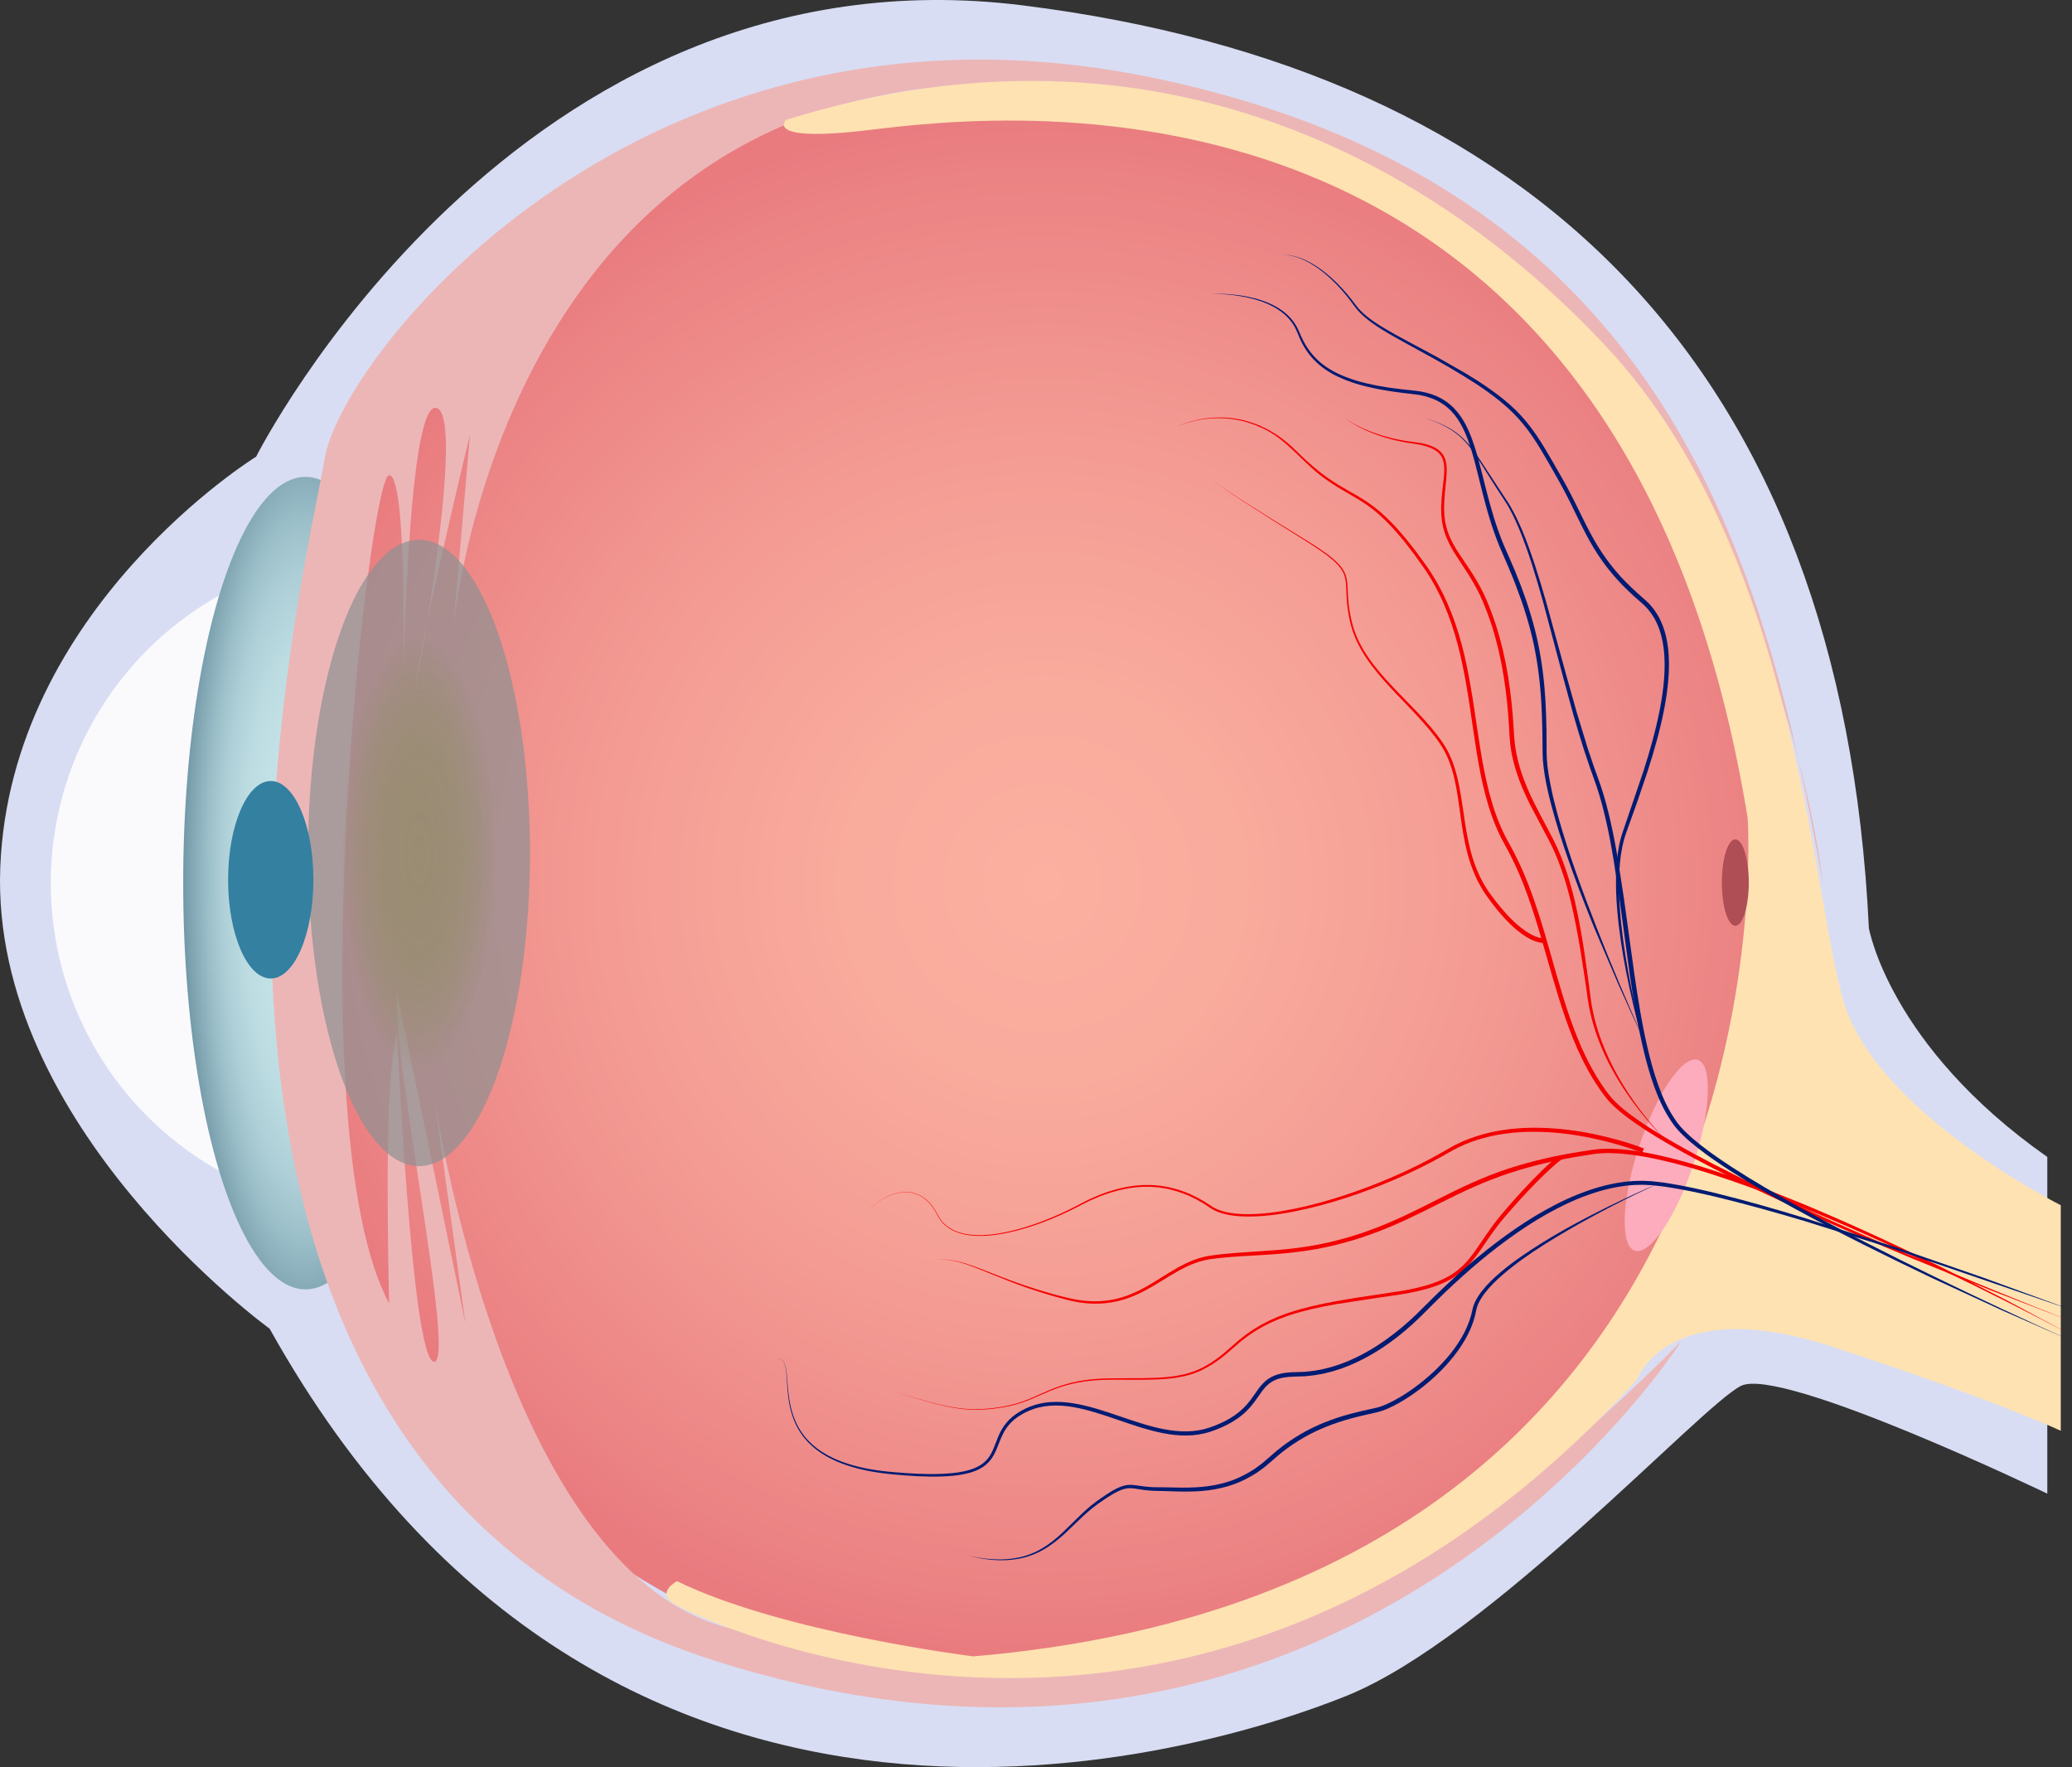 <?xml version="1.0" encoding="UTF-8"?>
<svg xmlns="http://www.w3.org/2000/svg" version="1.1" xmlns:v="https://vecta.io/nano" xmlns:xlink="http://www.w3.org/1999/xlink" viewBox="0 0 1753.474 1495.484">
  <rect x="0" y="0" width="1753.474" height="1495.484" fill="#333333" stroke="none"/>
  <defs>
    <style>
      .cls-1 {
        fill: url(#_Градієнт_без_назви_9);
      }

      .cls-2 {
        opacity: .9;
      }

      .cls-3 {
        fill: #f40000;
      }

      .cls-4 {
        fill: #3380a1;
      }

      .cls-5 {
        fill: #fee2b2;
      }

      .cls-6 {
        fill: #faf9fc;
      }

      .cls-7 {
        fill: #fcacbc;
      }

      .cls-8 {
        fill: #af4e55;
      }

      .cls-9 {
        fill: #ecb6b7;
      }

      .cls-10 {
        fill: #909091;
        isolation: isolate;
        opacity: .8;
      }

      .cls-11 {
        fill: url(#Unbenannter_Verlauf);
      }

      .cls-12 {
        fill: #d8ddf3;
      }

      .cls-13 {
        fill: #001b72;
      }

      .cls-14 {
        fill: url(#Unbenannter_Verlauf_2);
      }
    </style>
    <radialGradient id="Unbenannter_Verlauf" data-name="Unbenannter Verlauf" cx="1260.859" cy="6917.928" fx="1260.859" fy="6917.928" r="78.937" gradientTransform="translate(-1397.327 34185.858) scale(1.313 -4.834)" gradientUnits="userSpaceOnUse">
      <stop offset="0" stop-color="#c7e6eb"/>
      <stop offset=".324" stop-color="#c4e3e9"/>
      <stop offset=".516" stop-color="#bcdce2"/>
      <stop offset=".673" stop-color="#aecfd7"/>
      <stop offset=".812" stop-color="#99bdc7"/>
      <stop offset=".937" stop-color="#80a5b2"/>
      <stop offset="1" stop-color="#7097a6"/>
    </radialGradient>
    <radialGradient id="Unbenannter_Verlauf_2" data-name="Unbenannter Verlauf 2" cx="882.549" cy="748.637" fx="882.549" fy="748.637" r="654.605" gradientTransform="translate(0 1496) scale(1 -1)" gradientUnits="userSpaceOnUse">
      <stop offset="0" stop-color="#fbb0a0"/>
      <stop offset=".257" stop-color="#f9ab9c"/>
      <stop offset=".56" stop-color="#f49c94"/>
      <stop offset=".885" stop-color="#ec8585"/>
      <stop offset="1" stop-color="#e97b7f"/>
    </radialGradient>
    <radialGradient id="_Градієнт_без_назви_9" data-name="Градієнт без назви 9" cx="353.535" cy="650.289" fx="353.535" fy="650.289" r="126.638" gradientTransform="translate(172.3 -224.48) scale(.516 1.455)" gradientUnits="userSpaceOnUse">
      <stop offset="0" stop-color="#918d71"/>
      <stop offset=".257" stop-color="#918d71" stop-opacity=".982"/>
      <stop offset=".421" stop-color="#918d71" stop-opacity=".922"/>
      <stop offset=".559" stop-color="#918d71" stop-opacity=".821"/>
      <stop offset=".682" stop-color="#918d71" stop-opacity=".677"/>
      <stop offset=".796" stop-color="#918d71" stop-opacity=".491"/>
      <stop offset=".901" stop-color="#918d71" stop-opacity=".266"/>
      <stop offset="1" stop-color="#918d71" stop-opacity="0"/>
    </radialGradient>
  </defs>
  <!-- Generator: Adobe Illustrator 28.7.1, SVG Export Plug-In . SVG Version: 1.2.0 Build 142)  -->
  <g>
    <g id="Ebene_1">
      <path class="cls-12" d="M1732.58,1264.03s-225.092-108.272-259.283-91.177-213.695,213.695-333.364,262.132-623.989,205.147-911.765-310.57c0,0-236.489-170.956-227.941-390.349s216.544-347.61,216.544-347.61c0,0,219.393-435.937,649.632-381.801,430.239,54.136,692.371,304.871,715.166,780.699,0,0,17.096,99.724,151.011,193.75v284.927h0Z"/>
      <circle class="cls-6" cx="322.193" cy="747.363" r="279.228"/>
      <ellipse class="cls-11" cx="258.56" cy="747.363" rx="103.523" ry="343.811"/>
      <path class="cls-14" d="M1519.835,747.363c0,370.847-300.63,671.477-671.477,671.477S245.264,1115.36,245.264,744.514,477.511,75.886,848.358,75.886s671.477,300.631,671.477,671.477Z"/>
      <path class="cls-9" d="M1422.96,1134.863s-279.228,441.636-817.739,270.68S260.459,476.683,274.706,388.356,545.386-24.788,978.474,66.389c433.088,91.177,515.717,410.294,564.155,680.974,0,0-59.36-581.725-586.474-667.203s-572.702,453.034-572.702,453.034l14.246-165.257s-45.588,188.052-45.588,213.695c0,0,42.739-230.79,17.096-236.489s-28.493,262.133-28.493,262.133c0,0,5.699-205.147-11.397-205.147s-79.779,552.758,0,700.919c0,0-1.899-72.181-.95-138.664s7.598-92.126,7.598-92.126c0,0,12.347,279.228,31.342,280.178s-36.091-257.384-31.342-312.469l57.935,280.178-26.593-192.8s57.935,401.746,248.836,450.184c190.901,48.438,444.485,124.418,806.817-242.662v-.004Z"/>
      <path class="cls-5" d="M665.055,101.53s-18.045,18.045,61.734,9.498S1367.874,8.455,1478.995,692.278c0,0,45.588,649.632-655.331,709.467,0,0-161.458-19.945-250.735-63.634,0,0-18.045,9.498-2.849,18.995s438.787,221.293,814.89-189.001c0,0,25.643-74.081,165.257-28.493s193.75,71.232,193.75,71.232v-190.901s-156.235-78.355-183.778-172.38-40.839-382.751-200.398-553.707S960.904,8.929,665.055,101.53Z"/>
      <ellipse class="cls-8" cx="1468.548" cy="746.888" rx="11.397" ry="36.566"/>
      <ellipse class="cls-7" cx="1410.139" cy="977.681" rx="85.003" ry="24.219" transform="translate(39.525 2010.041) rotate(-71.722)"/>
      <g>
        <path class="cls-3" d="M1753.474,1118.429l-68.488-26.415-68.048-27.547c-45.17-18.844-90.074-38.369-134.255-59.506-22.07-10.605-43.985-21.58-65.314-33.698-10.661-6.059-21.2-12.366-31.371-19.3-5.074-3.482-10.071-7.1-14.848-11.047l-3.529-3.037c-1.132-1.072-2.297-2.102-3.402-3.211l-1.635-1.692-.817-.846-.77-.903-1.536-1.811c-.493-.61-.936-1.235-1.407-1.851l-2.783-3.712-2.631-3.818c-1.796-2.519-3.35-5.191-5.016-7.793-3.135-5.318-6.154-10.709-8.811-16.272-5.447-11.067-9.934-22.549-13.99-34.142-8.075-23.215-14.241-46.947-21.201-70.353-3.442-11.716-7.094-23.355-11.249-34.799-4.127-11.452-8.873-22.666-14.41-33.462-1.357-2.717-2.881-5.327-4.315-8.013l-2.195-4.098-1.094-2.051-.994-2.099-1.987-4.198-1.799-4.276c-1.25-2.833-2.229-5.764-3.325-8.653-4.101-11.658-7.034-23.652-9.461-35.694-4.762-24.119-7.426-48.479-11.544-72.531-2.05-12.026-4.431-23.986-7.52-35.756-3.097-11.762-6.919-23.332-11.756-34.47-4.836-11.133-10.662-21.842-17.67-31.767l-5.335-7.43-2.668-3.716c-.876-1.249-1.853-2.418-2.775-3.63l-5.609-7.215c-1.923-2.358-3.936-4.639-5.899-6.963-7.992-9.158-16.792-17.622-26.832-24.436-10.059-6.757-21.215-12.055-31.24-19.251-20.712-13.538-34.309-35.719-57.202-45.341-22.086-10.32-48.612-10.229-71.031-.489,5.523-2.638,11.417-4.451,17.391-5.774,5.985-1.315,12.107-2.002,18.244-2.096,12.275-.171,24.592,2.388,35.825,7.412,5.611,2.517,10.996,5.565,15.994,9.162s9.676,7.618,14.049,11.95c8.671,8.582,17.775,16.737,27.825,23.594,2.459,1.787,5.093,3.32,7.65,4.963,2.606,1.576,5.24,3.099,7.894,4.614,5.327,2.98,10.663,6.057,15.831,9.421l3.785,2.666,1.89,1.338,1.805,1.45,3.61,2.901c1.21.96,2.294,2.061,3.447,3.084l3.41,3.127c1.11,1.069,2.15,2.204,3.229,3.303,2.131,2.222,4.325,4.392,6.284,6.761l6.013,6.993,5.707,7.231c.938,1.215,1.933,2.389,2.823,3.638l2.711,3.717,5.422,7.436c7.184,10.017,13.195,20.87,18.185,32.132,4.994,11.271,8.953,22.97,12.171,34.84,3.182,11.885,5.59,23.944,7.686,36.026,4.196,24.169,6.921,48.509,11.702,72.403,2.434,11.926,5.361,23.751,9.41,35.174,1.082,2.826,2.048,5.702,3.277,8.465l1.768,4.176,1.949,4.09.974,2.045,1.071,1.994,2.146,3.985c1.454,2.705,3.022,5.379,4.405,8.131,5.656,10.962,10.49,22.317,14.686,33.869,4.219,11.547,7.936,23.252,11.401,35.005,6.926,23.506,13.024,47.199,20.977,70.238,3.993,11.504,8.403,22.864,13.738,33.768,2.603,5.485,5.556,10.784,8.618,16.01,1.628,2.551,3.144,5.179,4.897,7.646l2.565,3.743,2.713,3.635c3.528,4.829,7.86,8.927,12.511,12.805,4.646,3.858,9.558,7.436,14.56,10.885,10.032,6.875,20.49,13.17,31.082,19.224,10.592,6.059,21.366,11.816,32.204,17.452l32.743,16.485c43.949,21.432,88.695,41.248,133.688,60.448,44.972,19.264,90.277,37.758,135.793,55.726h.003Z"/>
        <path class="cls-3" d="M1410.358,965.26c-10.794-10.22-20.441-21.626-29.205-33.651-8.744-12.043-16.518-24.835-22.851-38.355-6.292-13.528-11.096-27.811-13.778-42.556l-.888-5.549-.782-5.516-1.577-11.022-3.406-21.997c-2.428-14.632-5.101-29.223-8.54-43.605-3.45-14.37-7.891-28.496-13.792-41.996-2.957-6.703-6.461-13.224-9.974-19.756l-10.425-19.761c-6.698-13.33-12.468-27.357-15.522-42.17-.464-1.831-.666-3.716-.972-5.579-.276-1.869-.62-3.728-.722-5.621l-.468-5.654-.297-5.546c-.431-7.39-.95-14.775-1.721-22.131-1.483-14.716-3.737-29.352-7.064-43.741-1.689-7.186-3.606-14.318-5.852-21.346-2.274-7.017-4.831-13.943-7.699-20.733-2.886-6.753-6.336-13.248-10.151-19.547-3.791-6.318-8.02-12.396-12.06-18.687-1.031-1.553-1.969-3.19-2.958-4.781-.956-1.618-1.848-3.284-2.757-4.934-1.679-3.386-3.267-6.845-4.38-10.485l-.838-2.725c-.262-.913-.417-1.854-.63-2.78l-.586-2.789-.348-2.825c-.103-.942-.257-1.881-.318-2.825l-.101-2.836-.093-2.834.054-2.815c.212-7.506,1.232-14.93,2.026-22.274.383-3.671.683-7.342.466-10.941-.13-1.792-.383-3.564-.883-5.251-.523-1.676-1.302-3.248-2.334-4.645-2.062-2.828-5.241-4.715-8.557-6.106-3.364-1.351-6.949-2.231-10.572-2.866l-11.006-1.743-5.481-1.114c-1.828-.365-3.624-.875-5.437-1.306-7.215-1.87-14.293-4.272-21.106-7.279-3.39-1.539-6.737-3.175-9.955-5.044-3.216-1.862-6.381-3.84-9.274-6.173,2.954,2.254,6.164,4.143,9.419,5.914,3.256,1.777,6.634,3.318,10.046,4.759,6.842,2.849,13.921,5.102,21.121,6.814,1.809.392,3.6.863,5.421,1.189l5.459.998,11.038,1.524c3.7.575,7.392,1.396,10.954,2.744,1.758.73,3.526,1.492,5.13,2.595,1.614,1.061,3.141,2.344,4.331,3.929,1.212,1.56,2.115,3.353,2.72,5.216.581,1.872.874,3.792,1.035,5.7.274,3.822.003,7.587-.336,11.303-.714,7.43-1.629,14.762-1.747,22.122l-.019,2.756.125,2.732.128,2.73c.069.907.23,1.803.339,2.705l.364,2.701c.181.889.397,1.77.594,2.655.215.881.37,1.776.632,2.644l.832,2.59c1.1,3.457,2.664,6.753,4.32,9.998l2.736,4.759c.992,1.551,1.918,3.128,2.961,4.658,4.061,6.16,8.398,12.235,12.331,18.611s7.476,13.025,10.463,19.924c2.932,6.884,5.567,13.892,7.895,21.003,2.305,7.116,4.276,14.333,6.015,21.601,3.427,14.551,5.762,29.333,7.316,44.169.808,7.417,1.361,14.855,1.824,22.293l.321,5.579.475,5.449c.102,1.822.445,3.619.719,5.422.301,1.8.51,3.615.952,5.391,2.897,14.345,8.46,28.08,15.033,41.286,3.266,6.625,6.78,13.143,10.292,19.698,3.495,6.563,7.009,13.155,10.024,20.06,5.949,13.76,10.392,28.108,13.818,42.633,1.743,7.259,3.204,14.57,4.568,21.893l1.899,11.006,1.746,11.024,3.148,22.087,1.446,11.057.716,5.525.807,5.464c2.456,14.536,7.049,28.69,13.085,42.181,6.009,13.516,13.483,26.386,21.955,38.551,4.241,6.087,8.727,11.999,13.448,17.721,4.717,5.726,9.628,11.309,14.914,16.529v-.002ZM1307.32,797.901l-.419.046-.316.014-.614.006-1.152-.069-2.178-.361-1.06-.238-1.022-.311-2.008-.691-1.948-.797-1.863-.93c-1.264-.589-2.41-1.344-3.594-2.045-4.656-2.919-8.807-6.435-12.745-10.126-7.748-7.522-14.42-15.94-20.609-24.662-6.197-8.862-10.783-18.764-14.032-28.994-3.257-10.247-5.186-20.804-6.767-31.322-1.585-10.524-2.782-21.062-4.727-31.428-1.945-10.34-4.705-20.585-9.584-29.835-2.401-4.62-5.46-8.895-8.644-13.105-3.193-4.191-6.592-8.234-10.1-12.188-7.022-7.906-14.477-15.451-21.801-23.144s-14.549-15.536-20.993-24.045c-6.43-8.492-12.07-17.724-15.734-27.805-1.856-5.031-3.085-10.26-4.057-15.494-.957-5.248-1.542-10.569-1.797-15.887l-.336-7.951c-.139-2.633-.365-5.254-.991-7.774-1.176-5.095-4.494-9.377-8.292-12.972-3.826-3.615-8.097-6.768-12.433-9.797-4.351-3.018-8.816-5.877-13.307-8.695l-26.961-16.931-26.819-17.157-13.268-8.797-6.526-4.556c-1.075-.777-2.144-1.563-3.185-2.386-.532-.396-1.036-.829-1.538-1.263-.524-.41-.967-.907-1.423-1.388.46.478.907.969,1.433,1.376.505.43,1.011.858,1.547,1.25,1.046.815,2.121,1.592,3.202,2.36,2.161,1.538,4.355,3.03,6.559,4.505l13.332,8.692,26.946,16.947,27.089,16.721c4.518,2.787,9.015,5.617,13.407,8.614,4.38,3.009,8.7,6.145,12.621,9.791,1.96,1.82,3.78,3.821,5.317,6.047s2.722,4.728,3.37,7.365c.674,2.631.924,5.323,1.084,7.981l.397,7.949c.294,5.278.913,10.524,1.899,15.708,1.005,5.185,2.254,10.314,4.112,15.232,3.674,9.87,9.291,18.919,15.718,27.272,6.441,8.369,13.682,16.108,21.044,23.727s14.894,15.121,22.03,23.031c3.566,3.956,7.032,8.014,10.303,12.24l2.414,3.201,2.329,3.268c.756,1.109,1.47,2.262,2.206,3.392.7,1.153,1.34,2.342,2.013,3.512,5.121,9.534,8.015,20.019,10.068,30.475,2.051,10.485,3.331,21.043,4.987,31.491,1.651,10.441,3.638,20.822,6.895,30.794,3.249,9.957,7.762,19.491,13.804,27.993,6.149,8.528,12.788,16.759,20.337,23.972,3.826,3.532,7.839,6.867,12.203,9.555,1.104.64,2.181,1.344,3.332,1.863l1.702.836,1.741.695c.575.258,1.17.401,1.757.59.294.087.588.189.882.264l.883.189c.592.153,1.168.203,1.746.28.289.036.555.026.834.044.145.012.258,0,.38-.005l.257-.012.665,3.869-.002.004ZM1753.474,1130.08c-37.641-19.916-75.673-39.079-114.116-57.368-38.408-18.351-77.197-35.928-116.638-51.879-19.725-7.956-39.605-15.524-59.707-22.414-20.108-6.845-40.461-13.048-61.173-17.519-10.349-2.233-20.81-3.936-31.306-4.728-5.242-.329-10.506-.542-15.704-.153-5.153.316-10.4,1.322-15.644,2.118-20.943,3.346-41.678,8.008-61.776,14.652-20.126,6.601-39.37,15.527-58.332,25.168-18.982,9.584-38.179,19.174-58.361,26.373-10.035,3.733-20.327,6.783-30.731,9.322l-3.909.928c-1.299.325-2.607.614-3.922.866l-7.879,1.57-7.925,1.306c-2.642.428-5.302.73-7.952,1.101-10.618,1.342-21.283,2.147-31.92,2.773s-21.257,1.114-31.8,2.159c-2.642.215-5.259.59-7.888.898l-1.969.241-1.924.322-1.921.33-1.899.444c-5.067,1.189-9.984,3.026-14.732,5.262-9.509,4.489-18.322,10.485-27.53,15.911-9.174,5.451-18.914,10.345-29.405,13.001-10.458,2.679-21.447,3.184-32.083,1.666l-1.998-.261-1.981-.361c-1.318-.253-2.647-.454-3.955-.75-2.609-.619-5.236-1.188-7.792-1.933l-7.715-2.114-7.663-2.294c-10.192-3.134-20.266-6.637-30.203-10.504l-29.644-11.887c-4.976-1.857-9.985-3.685-15.175-4.836-5.172-1.189-10.496-1.794-15.821-1.489,5.317-.405,10.67.102,15.885,1.199,5.235,1.06,10.294,2.801,15.317,4.569,10.008,3.671,19.83,7.785,29.808,11.47,9.961,3.719,20.053,7.073,30.258,10.057l7.666,2.18,7.715,1.999c2.567.709,5.153,1.229,7.731,1.805,1.292.274,2.6.452,3.899.683l1.951.328,1.963.229c10.452,1.371,21.132.801,31.279-1.895,10.18-2.669,19.646-7.513,28.693-12.993,9.081-5.449,17.883-11.561,27.616-16.263,4.86-2.34,9.952-4.296,15.241-5.585l1.984-.48,2.01-.364,2.01-.353,1.991-.261c2.655-.334,5.307-.736,7.969-.976,21.29-2.237,42.592-2.511,63.6-5.295l7.862-1.111,7.828-1.313,7.777-1.573c1.3-.245,2.587-.549,3.871-.866l3.857-.927c10.267-2.536,20.419-5.574,30.331-9.294,19.944-7.177,38.917-16.717,57.898-26.367,18.95-9.699,38.427-18.821,58.783-25.539,20.365-6.671,41.32-11.317,62.422-14.628,5.28-.784,10.514-1.784,15.997-2.112,5.428-.387,10.833-.153,16.205.199,10.738.841,21.338,2.602,31.791,4.887,20.914,4.576,41.351,10.871,61.524,17.8,10.082,3.484,20.108,7.125,30.058,10.955l29.687,11.882c39.381,16.323,78.071,34.218,116.333,52.939l56.997,28.874,56.285,30.216v.003Z"/>
        <path class="cls-3" d="M1321.551,981.117l-3.768,2.992-3.72,3.22-7.244,6.721c-4.754,4.577-9.377,9.306-13.908,14.126-4.546,4.806-8.985,9.718-13.372,14.678-4.396,4.978-8.699,9.936-12.671,15.193-3.988,5.246-7.716,10.688-11.468,16.18-3.752,5.478-7.612,11.001-12.193,16.016-4.603,4.982-9.996,9.332-15.963,12.579-5.934,3.319-12.293,5.692-18.729,7.582-6.445,1.889-12.995,3.288-19.57,4.445-6.582,1.171-13.189,1.988-19.75,2.917l-39.319,6.042c-13.033,2.335-26.001,5.117-38.538,9.243-.783.258-1.577.487-2.351.769l-2.315.866-4.631,1.731-4.528,1.976-2.264.988-2.204,1.111-4.403,2.235-4.261,2.493-2.129,1.25-2.052,1.374-4.096,2.76-3.928,2.997-1.961,1.503c-.652.504-1.255,1.068-1.886,1.598l-7.508,6.516c-2.466,2.248-5.125,4.279-7.739,6.36-1.317,1.028-2.723,1.945-4.08,2.922l-2.06,1.434-2.148,1.307c-5.696,3.51-11.823,6.438-18.29,8.261-6.449,1.878-13.1,2.857-19.742,3.419-13.309,1.031-26.604.681-39.876.676l-4.977-.017-4.964.092c-1.654.052-3.313.013-4.962.139l-4.952.323-2.475.173-2.463.287-4.925.586c-3.254.576-6.532,1.042-9.737,1.858-6.445,1.469-12.74,3.554-18.856,6.092-6.126,2.517-12.112,5.412-18.31,7.846-6.187,2.452-12.601,4.37-19.155,5.572-6.542,1.172-13.146,2.076-19.794,2.384-6.646.32-13.318-.014-19.902-.933-6.587-.91-13.086-2.337-19.524-3.964-12.854-3.355-25.52-7.356-38.182-11.349,12.685,3.915,25.378,7.838,38.242,11.111,6.442,1.587,12.94,2.97,19.513,3.838,6.57.876,13.214,1.167,19.828.808,13.196-.868,26.454-3.074,38.702-8.15,6.149-2.458,12.111-5.387,18.252-7.955,6.13-2.588,12.47-4.733,18.96-6.254,12.977-3.212,26.421-3.689,39.682-3.712,13.273-.075,26.573.189,39.749-.916,6.575-.596,13.114-1.604,19.413-3.48,6.318-1.823,12.274-4.717,17.843-8.194l2.098-1.294c.683-.457,1.343-.95,2.017-1.423,1.33-.971,2.705-1.877,3.997-2.899,2.566-2.071,5.175-4.086,7.605-6.33l7.493-6.584c.636-.542,1.244-1.116,1.902-1.632l1.981-1.538,3.97-3.067,4.145-2.831,2.077-1.409,2.157-1.285,4.318-2.561,4.462-2.301,2.235-1.143,2.293-1.018,4.587-2.035,4.686-1.785,2.343-.892c.783-.291,1.584-.527,2.376-.794,12.673-4.256,25.724-7.137,38.801-9.563,13.089-2.41,26.236-4.376,39.379-6.3l19.636-3.023c6.492-1.183,12.937-2.604,19.224-4.489,6.281-1.885,12.425-4.229,18.07-7.435,5.685-3.141,10.733-7.269,15.11-12.057,4.354-4.825,8.099-10.237,11.809-15.729,3.704-5.494,7.448-11.034,11.464-16.384,2.025-2.664,4.078-5.31,6.231-7.876,2.133-2.597,4.338-5.062,6.507-7.593,4.378-5.012,8.812-9.98,13.361-14.848,4.533-4.882,9.165-9.679,13.948-14.341,2.4-2.323,4.817-4.631,7.313-6.869,1.24-1.126,2.505-2.23,3.789-3.321,1.296-1.101,2.56-2.139,4.013-3.219l2.262,3.208v-.005ZM1389.72,975.582c-6.715-2.652-13.73-4.936-20.741-6.981-7.033-2.036-14.139-3.809-21.303-5.317-14.326-2.996-28.888-4.969-43.501-5.386-7.302-.216-14.62-.111-21.888.552-1.822.11-3.632.341-5.442.559s-3.627.396-5.42.727l-5.392.901-5.344,1.14c-7.084,1.682-14.062,3.824-20.775,6.632-6.725,2.837-12.97,6.414-19.431,10.133-12.914,7.222-26.233,13.677-39.803,19.524-13.573,5.845-27.41,11.056-41.467,15.617-14.056,4.546-28.334,8.45-42.836,11.358-14.492,2.852-29.254,4.906-44.131,4.413-7.407-.301-14.921-1.234-21.956-4.018-1.757-.687-3.448-1.561-5.073-2.544l-4.639-3.035-2.293-1.505-2.376-1.365-2.38-1.36-1.189-.68-1.23-.601c-6.465-3.413-13.39-5.902-20.475-7.621l-2.662-.64c-.886-.22-1.798-.309-2.696-.471l-2.704-.434c-.901-.149-1.801-.305-2.714-.35l-5.46-.446-5.48-.034-1.37-.006c-.457.008-.912.059-1.368.086l-2.735.197-2.735.197c-.91.082-1.811.252-2.717.373-1.806.285-3.627.486-5.422.84l-5.363,1.179c-7.089,1.809-14.093,4.072-20.787,7.086l-2.528,1.088-1.261.549-1.232.613-4.931,2.453c-1.646.803-3.282,1.666-4.92,2.516-1.634.859-3.299,1.656-4.947,2.487-6.631,3.245-13.389,6.223-20.259,8.927-13.731,5.387-27.941,9.747-42.573,11.909-3.663.478-7.338.91-11.036,1.015-1.846.118-3.697.048-5.546.058-1.846-.115-3.699-.141-5.536-.394-1.846-.157-3.665-.521-5.489-.84-1.799-.447-3.608-.856-5.35-1.504-3.498-1.217-6.85-2.919-9.78-5.212-2.937-2.286-5.336-5.225-7.125-8.465-.954-1.603-1.698-3.266-2.664-4.833-.494-.772-.933-1.581-1.473-2.322s-1.047-1.507-1.623-2.219c-2.264-2.879-4.983-5.419-8.116-7.322-3.121-1.911-6.649-3.175-10.296-3.589-3.641-.458-7.36-.177-10.928.694-3.574.853-7.026,2.212-10.254,3.976-6.471,3.506-12.183,8.404-16.666,14.25,4.452-5.871,10.14-10.807,16.608-14.357,3.226-1.786,6.682-3.17,10.27-4.047,3.581-.895,7.324-1.201,11-.759,3.683.398,7.257,1.655,10.425,3.571,3.179,1.907,5.943,4.462,8.245,7.356.586.716,1.098,1.489,1.651,2.23s.996,1.558,1.499,2.334c.978,1.563,1.756,3.271,2.697,4.828,1.781,3.184,4.153,6.058,7.053,8.289,2.893,2.237,6.201,3.894,9.657,5.076,1.72.629,3.511,1.024,5.289,1.456,1.806.305,3.605.656,5.435.801,1.818.241,3.657.256,5.486.36,1.835-.021,3.67.04,5.502-.089,3.67-.124,7.321-.573,10.958-1.069,14.537-2.23,28.669-6.65,42.318-12.093,6.827-2.733,13.547-5.735,20.133-9.005l4.913-2.504,4.905-2.543,4.951-2.497,1.238-.624,1.268-.561,2.542-1.111c6.731-3.074,13.791-5.402,20.955-7.271l5.424-1.224c1.816-.368,3.662-.584,5.492-.883.918-.128,1.831-.304,2.754-.393l2.776-.216,2.776-.215c.463-.03.925-.084,1.388-.095l1.393-.002,5.571.005,5.558.422c.93.042,1.847.195,2.764.341l2.755.426c.915.159,1.844.247,2.748.465l2.714.636c7.225,1.71,14.294,4.21,20.886,7.642l1.255.606,1.213.684,2.426,1.368,2.423,1.374,2.336,1.514,4.626,2.991c1.53.912,3.127,1.73,4.807,2.375,6.721,2.622,14.067,3.514,21.341,3.765,14.621.406,29.256-1.703,43.622-4.615,14.381-2.967,28.558-6.927,42.513-11.526,13.955-4.614,27.689-9.873,41.156-15.761,13.463-5.885,26.662-12.378,39.431-19.613l9.627-5.477,2.454-1.35c.817-.452,1.681-.809,2.52-1.218,1.695-.779,3.365-1.619,5.081-2.347,6.873-2.919,14.009-5.154,21.247-6.914l5.458-1.195,5.502-.951c1.83-.347,3.682-.535,5.527-.773s3.69-.478,5.546-.6c7.406-.717,14.85-.865,22.272-.686,14.856.342,29.627,2.262,44.154,5.216,7.265,1.487,14.472,3.244,21.606,5.266,7.144,2.044,14.171,4.281,21.178,7.003l-1.488,3.632v-.003Z"/>
      </g>
      <g>
        <path class="cls-13" d="M1753.474,1134.934l-59.244-26.072-58.778-27.123c-38.977-18.531-77.676-37.687-115.616-58.335-18.953-10.349-37.721-21.081-55.908-32.807-9.067-5.903-18.046-11.971-26.607-18.67-4.278-3.35-8.487-6.809-12.444-10.602-.989-.948-1.946-1.936-2.921-2.902-.954-.991-1.867-2.033-2.801-3.048-.874-1.076-1.788-2.14-2.606-3.252l-2.36-3.391c-6.178-9.127-10.665-19.179-14.369-29.399-3.687-10.243-6.575-20.72-9.085-31.259-5.006-21.092-8.442-42.461-11.592-63.825l-8.697-64.142-4.823-31.95c-1.743-10.622-3.718-21.2-6.048-31.687-2.338-10.482-5.023-20.886-8.443-31.026l-2.673-7.588-2.739-7.641-5.158-15.381c-3.31-10.293-6.414-20.644-9.366-31.032l-8.515-31.247-16.633-62.533c-2.887-10.383-5.886-20.733-9.15-30.994s-6.803-20.43-10.875-30.377c-2.072-4.954-4.215-9.886-6.694-14.641-1.178-2.413-2.55-4.712-3.859-7.05l-4.351-6.776c-6.002-8.979-11.655-18.184-17.398-27.303-2.863-4.567-5.829-9.06-9.049-13.362-3.185-4.328-6.871-8.277-11.024-11.669-4.146-3.399-8.762-6.242-13.651-8.495-2.393-1.242-4.93-2.165-7.409-3.222-2.507-.987-5.066-1.841-7.599-2.769l7.652,2.631c2.501,1.011,5.06,1.89,7.482,3.092,4.945,2.17,9.646,4.944,13.898,8.301s8.033,7.319,11.301,11.632c3.303,4.289,6.346,8.766,9.274,13.298l17.752,27.038c1.527,2.207,3.001,4.498,4.483,6.779,1.359,2.349,2.784,4.666,4.006,7.087,2.575,4.778,4.803,9.72,6.959,14.686,4.214,9.975,7.831,20.176,11.202,30.442,3.362,10.271,6.455,20.621,9.434,30.998l17.162,62.42,8.762,31.125,9.434,30.896,5.173,15.285c.868,2.546,1.83,5.054,2.742,7.583.934,2.503,1.815,5.113,2.724,7.665,3.504,10.297,6.244,20.805,8.631,31.367,2.378,10.567,4.394,21.2,6.173,31.861l4.926,32.031,8.864,64.104c3.083,21.32,6.45,42.61,11.354,63.524,2.457,10.449,5.286,20.811,8.881,30.883,3.608,10.048,7.977,19.868,13.884,28.639l2.251,3.257c.775,1.062,1.622,2.047,2.443,3.066l2.665,2.915,2.81,2.807c3.822,3.686,7.948,7.098,12.151,10.408,8.415,6.623,17.314,12.675,26.306,18.564,9.021,5.856,18.219,11.453,27.482,16.943l28.035,16.075c37.687,20.928,76.212,40.366,114.994,59.243,38.755,18.946,77.868,37.165,117.194,54.919v.006Z"/>
        <path class="cls-13" d="M1399.716,913.44c-5.501-16.952-10.321-34.124-14.665-51.416-2.18-8.646-4.211-17.33-6.092-26.046-1.876-8.718-3.641-17.465-5.155-26.26-3.028-17.585-5.286-35.338-6.051-53.222-.33-8.941-.282-17.917.49-26.872.768-8.935,2.333-17.924,5.348-26.473l17.226-50.556c5.391-16.936,10.283-34.045,13.705-51.432,1.701-8.69,3.03-17.449,3.722-26.242.675-8.785.757-17.628-.346-26.303-.551-4.333-1.395-8.619-2.609-12.783-1.233-4.156-2.864-8.177-4.92-11.953-2.089-3.755-4.623-7.248-7.585-10.336-.772-.74-1.491-1.535-2.311-2.225l-2.46-2.175-5.062-4.443c-6.609-6.076-13.047-12.394-18.78-19.355-5.784-6.906-11.027-14.276-15.657-21.99-9.299-15.447-16.171-31.97-24.519-47.604-4.125-7.823-8.618-15.53-13.008-23.279-4.42-7.72-8.879-15.399-13.841-22.699-4.948-7.307-10.494-14.168-16.744-20.369-6.223-6.228-13.105-11.803-20.267-16.999-3.538-2.659-7.273-5.058-10.931-7.56l-11.276-7.089c-7.564-4.672-15.288-9.084-23.028-13.47l-23.413-12.867c-7.813-4.288-15.655-8.562-23.219-13.361-1.877-1.223-3.776-2.407-5.59-3.735l-2.746-1.945-2.651-2.086-1.325-1.043c-.435-.357-.843-.748-1.266-1.12l-2.514-2.259c-.797-.799-1.562-1.633-2.343-2.448l-1.158-1.236-1.049-1.337c-.687-.894-1.424-1.776-2.066-2.678l-1.953-2.692c-1.321-1.782-2.681-3.534-4.081-5.254-2.79-3.45-5.747-6.765-8.839-9.948-6.205-6.333-13.007-12.152-20.621-16.729-3.792-2.305-7.81-4.248-12.01-5.696-2.107-.707-4.259-1.274-6.441-1.698-2.19-.387-4.408-.611-6.636-.66,2.228-.001,4.455.173,6.662.513,2.199.381,4.375.894,6.508,1.563,4.256,1.362,8.348,3.229,12.218,5.466,7.755,4.477,14.7,10.233,21.059,16.508,3.172,3.154,6.199,6.45,9.072,9.878,1.444,1.709,2.839,3.458,4.204,5.231l2.015,2.684c.665.901,1.375,1.716,2.059,2.577l1.034,1.276c.37.404.766.787,1.147,1.182l2.315,2.341,2.493,2.165c.419.357.822.731,1.254,1.073l1.318,1.002,2.634,2.003,2.738,1.872c1.803,1.276,3.706,2.419,5.581,3.597,7.549,4.649,15.396,8.849,23.247,13.048l23.565,12.642,23.248,13.285c3.86,2.239,7.614,4.682,11.423,7.021,3.721,2.489,7.511,4.871,11.126,7.53,7.306,5.188,14.374,10.793,20.818,17.112,6.448,6.311,12.162,13.369,17.232,20.792,5.081,7.424,9.602,15.157,14.06,22.882l6.647,11.596,3.287,5.846,1.637,2.933,1.572,2.965c8.481,15.775,15.412,32.251,24.573,47.339,4.559,7.542,9.703,14.715,15.383,21.454,5.62,6.789,11.966,12.954,18.471,18.921l4.968,4.39,2.539,2.259c.882.751,1.663,1.611,2.493,2.417,3.197,3.352,5.922,7.14,8.148,11.176,2.194,4.056,3.911,8.343,5.196,12.732,1.266,4.395,2.131,8.881,2.689,13.386,1.115,9.019.992,18.092.275,27.057-.736,8.971-2.117,17.855-3.867,26.643-3.522,17.581-8.506,34.782-13.977,51.776l-8.598,25.351-9.019,25.166c-3.003,8.251-4.611,16.938-5.458,25.731s-.986,17.667-.748,26.531c.572,17.738,2.667,35.433,5.472,52.994,1.364,8.79,2.98,17.543,4.71,26.274,1.734,8.733,3.619,17.435,5.654,26.102l6.459,25.924c2.261,8.615,4.624,17.206,7.2,25.735v.002Z"/>
        <path class="cls-13" d="M1390.463,878.418c-7.219-15.03-14.154-30.197-20.893-45.451l-19.671-46.006c-6.306-15.444-12.394-30.981-18.109-46.663s-11.093-31.498-15.812-47.538c-4.576-16.068-8.812-32.34-10.256-49.213l-.266-6.364-.049-6.249-.153-12.481c-.13-8.319-.468-16.622-.933-24.914-1.01-16.573-3.069-33.057-6.545-49.254-3.535-16.185-8.539-32.028-14.469-47.522-.754-1.933-1.427-3.895-2.229-5.81l-2.347-5.767c-1.526-3.86-3.207-7.66-4.867-11.468l-4.971-11.52-2.316-5.861-2.158-5.917c-5.59-15.843-9.541-32.148-13.522-48.312-2.013-8.077-4.068-16.127-6.59-23.991-1.318-3.905-2.656-7.809-4.328-11.547-.766-1.906-1.733-3.701-2.61-5.546-1.015-1.76-1.925-3.593-3.082-5.256-.571-.835-1.064-1.73-1.697-2.517l-1.834-2.41c-.631-.786-1.334-1.506-1.997-2.264-.341-.369-.659-.762-1.019-1.112l-1.101-1.027-1.1-1.029-.55-.515-.593-.462-2.378-1.844c-.818-.579-1.688-1.084-2.528-1.632-.427-.263-.84-.55-1.277-.796l-1.342-.687c-3.52-1.956-7.402-3.2-11.305-4.272l-2.982-.644-1.493-.317-1.516-.21-6.134-.794c-4.154-.493-8.314-.909-12.453-1.555l-6.213-.902-6.189-1.097-3.092-.559-3.075-.669c-2.046-.464-4.107-.852-6.14-1.378l-6.089-1.62c-2.029-.543-4.011-1.268-6.018-1.894-7.958-2.7-15.749-6.164-22.718-11.001-6.972-4.804-12.975-11.07-17.364-18.308-2.216-3.604-4.012-7.44-5.562-11.353-.832-1.941-1.511-3.815-2.514-5.615-.942-1.81-2.066-3.523-3.293-5.158-4.937-6.569-11.979-11.339-19.5-14.712-7.561-3.384-15.673-5.479-23.869-6.838-8.208-1.357-16.541-1.969-24.875-2.067,8.334-.099,16.69.314,24.966,1.481,8.258,1.21,16.464,3.177,24.197,6.472,7.686,3.287,15.001,8.027,20.253,14.757,1.304,1.674,2.505,3.437,3.52,5.306,1.067,1.827,1.852,3.868,2.696,5.742,1.587,3.806,3.405,7.514,5.617,10.971,4.36,6.956,10.179,12.927,16.98,17.502,6.79,4.606,14.414,7.906,22.246,10.469,1.978.592,3.924,1.283,5.927,1.795l6.011,1.53c2.007.497,4.051.858,6.074,1.294l3.042.628c1.018.19,2.044.345,3.065.52l6.135,1.019,6.17.828c4.106.596,8.247.964,12.376,1.41,2.048.195,4.163.471,6.275.744l1.582.203,1.569.313,3.136.643c4.129,1.082,8.264,2.363,12.072,4.418l1.447.725c.473.259.92.565,1.381.846.908.584,1.845,1.128,2.728,1.75l2.571,1.977.64.497.594.55,1.188,1.101,1.187,1.103c.387.375.731.792,1.098,1.186.713.807,1.468,1.581,2.145,2.417l1.962,2.558c.676.839,1.201,1.774,1.808,2.657,1.23,1.762,2.189,3.668,3.259,5.515.921,1.914,1.937,3.793,2.734,5.754,1.746,3.87,3.129,7.859,4.489,11.844,2.599,8.005,4.697,16.114,6.744,24.203,4.047,16.184,8.025,32.326,13.594,47.929l2.147,5.822,2.3,5.759,4.977,11.423,4.944,11.533,4.649,11.664c5.93,15.658,10.942,31.716,14.464,48.128,3.466,16.423,5.487,33.123,6.446,49.83.439,8.356.749,16.714.85,25.066l.11,12.525.027,6.254.234,6.129c.596,8.195,2.106,16.356,3.779,24.464l1.324,6.076,1.483,6.046c.478,2.019,1.011,4.027,1.559,6.03l1.622,6.017c9.094,31.995,20.615,63.313,32.806,94.315,12.133,31.041,25.191,61.725,38.789,92.169h-.002ZM1753.474,1108.72l-150.163-51.492-75.714-23.754c-25.337-7.574-50.813-14.7-76.497-20.873-12.854-3.014-25.771-5.792-38.773-7.8l-4.877-.732c-1.626-.236-3.257-.372-4.885-.563l-4.886-.516-4.879-.245-2.44-.118-2.442.052-4.883.13c-3.247.3-6.506.455-9.728,1.006-12.947,1.761-25.555,5.664-37.696,10.595-12.144,4.97-23.782,11.165-35.043,17.951-22.446,13.754-43.279,30.085-62.907,47.685-9.818,8.807-19.34,17.943-28.632,27.322l-7.056,7.028c-1.17,1.185-2.412,2.298-3.627,3.438l-3.672,3.392-3.767,3.29-1.888,1.64-1.938,1.582-3.877,3.163-3.986,3.031c-10.649,8.05-22.18,15.005-34.452,20.409l-2.294,1.026-2.348.905-4.695,1.809-4.794,1.542-2.399.765c-.799.256-1.625.424-2.437.64l-4.889,1.227c-1.635.386-3.304.626-4.954.945-3.293.701-6.657.952-9.999,1.34l-1.255.131-1.262.046-2.524.092-5.006.166c-3.206.006-6.406.275-9.569.803-3.12.54-6.142,1.442-8.844,2.896-2.71,1.442-5.073,3.431-7.146,5.796-2.064,2.384-3.897,5.079-5.797,7.801s-3.877,5.474-6.1,8.051c-4.436,5.168-9.795,9.576-15.642,12.993-5.832,3.476-12.05,6.123-18.428,8.246-6.466,2.156-13.274,3.173-20.035,3.261-6.771.095-13.495-.695-20.07-1.973-6.581-1.282-13.028-3.047-19.384-5.008-12.708-3.94-25.082-8.651-37.675-12.437-6.291-1.895-12.643-3.553-19.073-4.651-6.424-1.094-12.94-1.617-19.387-1.149-6.44.457-12.793,1.952-18.672,4.593-.757.278-1.459.685-2.182,1.044l-2.158,1.102c-1.41.779-2.757,1.659-4.122,2.506l-1.928,1.432-.965.715-.895.795-1.784,1.596-1.63,1.748c-2.105,2.389-3.937,5.019-5.412,7.88s-2.689,5.886-3.889,8.966-2.418,6.222-4.061,9.227c-1.618,3.008-3.769,5.828-6.42,8.066-.616.617-1.352,1.076-2.045,1.592l-1.051.757c-.355.245-.742.434-1.111.653-.751.416-1.488.863-2.251,1.25l-2.344,1.027c-.393.163-.776.359-1.178.494l-1.206.403-2.412.803c-1.63.432-3.269.828-4.906,1.217-6.59,1.375-13.268,1.818-19.914,2.054-13.308.361-26.569-.479-39.759-1.735-13.201-1.211-26.415-3.368-39.073-7.525-3.17-1.015-6.274-2.231-9.341-3.526-3.045-1.35-6.045-2.808-8.935-4.474-2.88-1.679-5.674-3.509-8.319-5.544-2.629-2.055-5.112-4.298-7.391-6.736-4.568-4.88-8.249-10.521-10.878-16.667-2.638-6.121-4.257-12.628-5.202-19.189-.963-6.569-1.222-13.196-1.714-19.785-.285-3.282-.565-6.609-1.64-9.733-.547-1.541-1.407-3.026-2.742-4.005-1.363-.941-3.081-1.231-4.722-1.11,1.639-.145,3.368.116,4.765,1.049,1.368.97,2.264,2.467,2.839,4.014,1.132,3.138,1.461,6.474,1.797,9.758.591,6.593.949,13.204,2.005,19.722,1.023,6.511,2.693,12.939,5.366,18.949,2.655,6.011,6.343,11.552,10.884,16.282,2.265,2.37,4.729,4.545,7.334,6.536,2.622,1.971,5.391,3.741,8.243,5.361,2.862,1.608,5.834,3.011,8.851,4.309,3.04,1.243,6.115,2.409,9.258,3.377,12.553,3.968,25.655,5.962,38.79,7.019,13.152,1.133,26.359,1.896,39.508,1.443,6.559-.276,13.136-.763,19.506-2.14l4.715-1.204,2.29-.781,1.145-.389c.381-.13.736-.318,1.105-.474l2.194-.978c.708-.365,1.383-.785,2.077-1.174.34-.205.701-.38,1.024-.608l.955-.701c.628-.477,1.306-.897,1.855-1.464,2.395-2.05,4.317-4.594,5.813-7.416,1.516-2.815,2.675-5.864,3.859-8.951s2.404-6.227,3.946-9.256,3.487-5.887,5.736-8.47l1.743-1.892,1.899-1.726.955-.857,1.022-.77,2.045-1.539c1.433-.909,2.858-1.849,4.334-2.678l2.253-1.171c.756-.381,1.488-.809,2.284-1.111,6.177-2.827,12.884-4.451,19.628-4.975,6.753-.537,13.522-.033,20.137,1.047,6.621,1.084,13.108,2.734,19.493,4.61,12.77,3.779,25.155,8.486,37.736,12.346,6.288,1.925,12.626,3.642,19.038,4.876s12.896,1.972,19.361,1.866c6.459-.099,12.887-1.08,18.976-3.125,6.161-2.064,12.184-4.65,17.713-7.968,5.564-3.272,10.548-7.399,14.725-12.279,2.095-2.44,3.984-5.068,5.859-7.776,1.881-2.702,3.762-5.5,6.024-8.128,2.272-2.614,5.035-4.969,8.172-6.64,3.131-1.689,6.536-2.698,9.922-3.293,3.363-.572,6.767-.868,10.179-.884,1.706-.034,3.269-.119,4.911-.175l2.434-.093,1.217-.046,1.212-.131c3.226-.385,6.472-.628,9.657-1.318,1.595-.313,3.207-.545,4.789-.923l4.732-1.201c.786-.211,1.585-.374,2.36-.625l2.326-.749,4.649-1.505,4.56-1.77,2.28-.884,2.232-1.006c11.939-5.285,23.198-12.117,33.644-20.029l3.92-2.966,3.818-3.101,1.909-1.55,1.861-1.61,3.714-3.229c1.227-1.089,2.415-2.223,3.624-3.332,1.2-1.12,2.425-2.213,3.582-3.38l7.02-6.961c9.352-9.398,18.953-18.568,28.853-27.409,19.796-17.669,40.822-34.083,63.553-47.943,11.408-6.84,23.213-13.093,35.578-18.122,12.362-4.988,25.239-8.949,38.545-10.732,3.307-.555,6.667-.713,10.007-1.011,1.676-.088,3.357-.08,5.035-.123l2.518-.047,2.515.125,5.031.265c1.666.147,3.32.359,4.98.536,1.656.199,3.324.339,4.969.588l4.931.774c13.136,2.12,26.091,5,38.975,8.113,25.732,6.369,51.194,13.678,76.508,21.432l75.601,24.301,75.01,26.023,74.552,27.285-.005.008Z"/>
        <path class="cls-13" d="M1402.852,1001.815c-26.369,12.269-52.328,25.447-77.406,40.114-12.533,7.329-24.884,14.99-36.663,23.43-5.884,4.222-11.634,8.628-17.081,13.361-5.438,4.729-10.632,9.77-14.984,15.405-2.164,2.816-4.107,5.792-5.564,8.945-.691,1.585-1.319,3.197-1.679,4.848l-.284,1.25-.291,1.367-.594,2.733c-.525,1.784-.935,3.61-1.594,5.349l-.919,2.633-1.054,2.578-.529,1.288-.591,1.259-1.183,2.517c-.876,1.63-1.687,3.3-2.637,4.886-3.704,6.404-8.023,12.426-12.83,18.005-4.791,5.587-9.969,10.83-15.496,15.689-5.505,4.876-11.325,9.386-17.421,13.5-6.099,4.113-12.46,7.864-19.254,10.905-1.706.747-3.438,1.452-5.227,2.06-1.758.62-3.709,1.118-5.443,1.499l-10.628,2.423c-7.049,1.644-14.021,3.492-20.847,5.773-6.826,2.253-13.502,4.937-19.989,8.035-6.498,3.065-12.672,6.762-18.654,10.721l-4.413,3.086c-1.468,1.033-2.844,2.19-4.271,3.279-2.886,2.141-5.515,4.597-8.242,6.933l-4.199,3.586c-1.431,1.173-2.765,2.464-4.312,3.495l-4.512,3.248c-.734.568-1.56,1-2.347,1.49l-2.385,1.433c-6.394,3.738-13.211,6.842-20.351,8.857-7.111,2.089-14.435,3.351-21.775,3.964-7.343.621-14.696.608-21.985.397l-10.896-.346-5.439-.108c-1.847-.06-3.693-.074-5.537-.251-3.687-.238-7.373-.813-10.938-1.417-3.577-.62-6.971-.953-10.288-.147-3.322.767-6.516,2.387-9.64,4.094-1.531.939-3.092,1.815-4.601,2.804l-4.519,2.985-4.461,3.094c-1.444,1.063-2.896,2.117-4.29,3.256-2.806,2.25-5.523,4.625-8.163,7.101l-15.801,15.055c-5.427,4.883-11.182,9.519-17.592,13.13-1.576.943-3.24,1.729-4.878,2.559-1.686.73-3.348,1.514-5.086,2.114-1.704.685-3.476,1.175-5.226,1.723-.884.244-1.779.443-2.668.667l-1.335.326-1.351.252c-7.198,1.376-14.564,1.684-21.832,1.098-7.273-.578-14.455-1.9-21.511-3.653,7.101,1.561,14.305,2.684,21.549,3.061,7.237.427,14.525-.024,21.586-1.525l1.324-.275,1.307-.348,2.609-.708c1.708-.575,3.436-1.089,5.095-1.795,1.691-.622,3.306-1.425,4.941-2.172,1.589-.847,3.201-1.647,4.727-2.604,6.205-3.663,11.764-8.325,17.035-13.265,5.279-4.947,10.307-10.198,15.589-15.247,2.639-2.543,5.376-4.983,8.203-7.315,1.409-1.18,2.886-2.282,4.356-3.391l4.463-3.178c1.485-1.062,3.031-2.053,4.545-3.083,1.519-1.023,3.119-1.95,4.676-2.929,3.22-1.807,6.551-3.579,10.32-4.507l1.417-.322c.477-.086.966-.114,1.449-.172.971-.143,1.935-.119,2.901-.109.971-.01,1.893.139,2.843.203l2.749.374c3.609.564,7.127,1.068,10.703,1.255,1.78.15,3.572.14,5.36.177l5.468.041,10.913.211c7.246.142,14.463.121,21.613-.535,7.146-.643,14.213-1.912,21.042-3.965,6.857-1.98,13.369-5.002,19.486-8.63l2.282-1.39c.753-.475,1.543-.891,2.245-1.445l4.332-3.137c1.486-.989,2.77-2.246,4.148-3.379l4.089-3.505c2.788-2.401,5.478-4.92,8.432-7.124,1.461-1.12,2.871-2.308,4.374-3.371l4.52-3.175c6.127-4.076,12.459-7.882,19.115-11.039,6.634-3.192,13.472-5.949,20.447-8.265s14.082-4.18,21.198-5.824l10.647-2.404c1.816-.399,3.395-.8,5.07-1.381,1.654-.558,3.295-1.221,4.92-1.929,6.493-2.888,12.721-6.533,18.681-10.537,5.967-4.008,11.669-8.42,17.091-13.145,5.435-4.712,10.527-9.813,15.236-15.23,4.72-5.408,8.948-11.232,12.565-17.394,3.64-6.151,6.439-12.764,8.305-19.605l1.223-5.292c.444-1.898,1.164-3.683,1.948-5.417,1.639-3.434,3.744-6.553,6.041-9.471,4.62-5.828,9.99-10.896,15.574-15.636,5.592-4.739,11.455-9.116,17.438-13.299,11.979-8.351,24.458-15.911,37.137-23.074,12.713-7.11,25.642-13.809,38.707-20.219s26.267-12.534,39.65-18.235l.002-.003Z"/>
      </g>
      <g id="lens" class="cls-2">
        <ellipse class="cls-10" cx="354.589" cy="721.805" rx="93.922" ry="265.066"/>
        <ellipse class="cls-1" cx="354.589" cy="721.805" rx="65.297" ry="184.281"/>
      </g>
      <ellipse class="cls-4" cx="229.117" cy="744.514" rx="36.091" ry="83.578"/>
    </g>
  </g>
</svg>